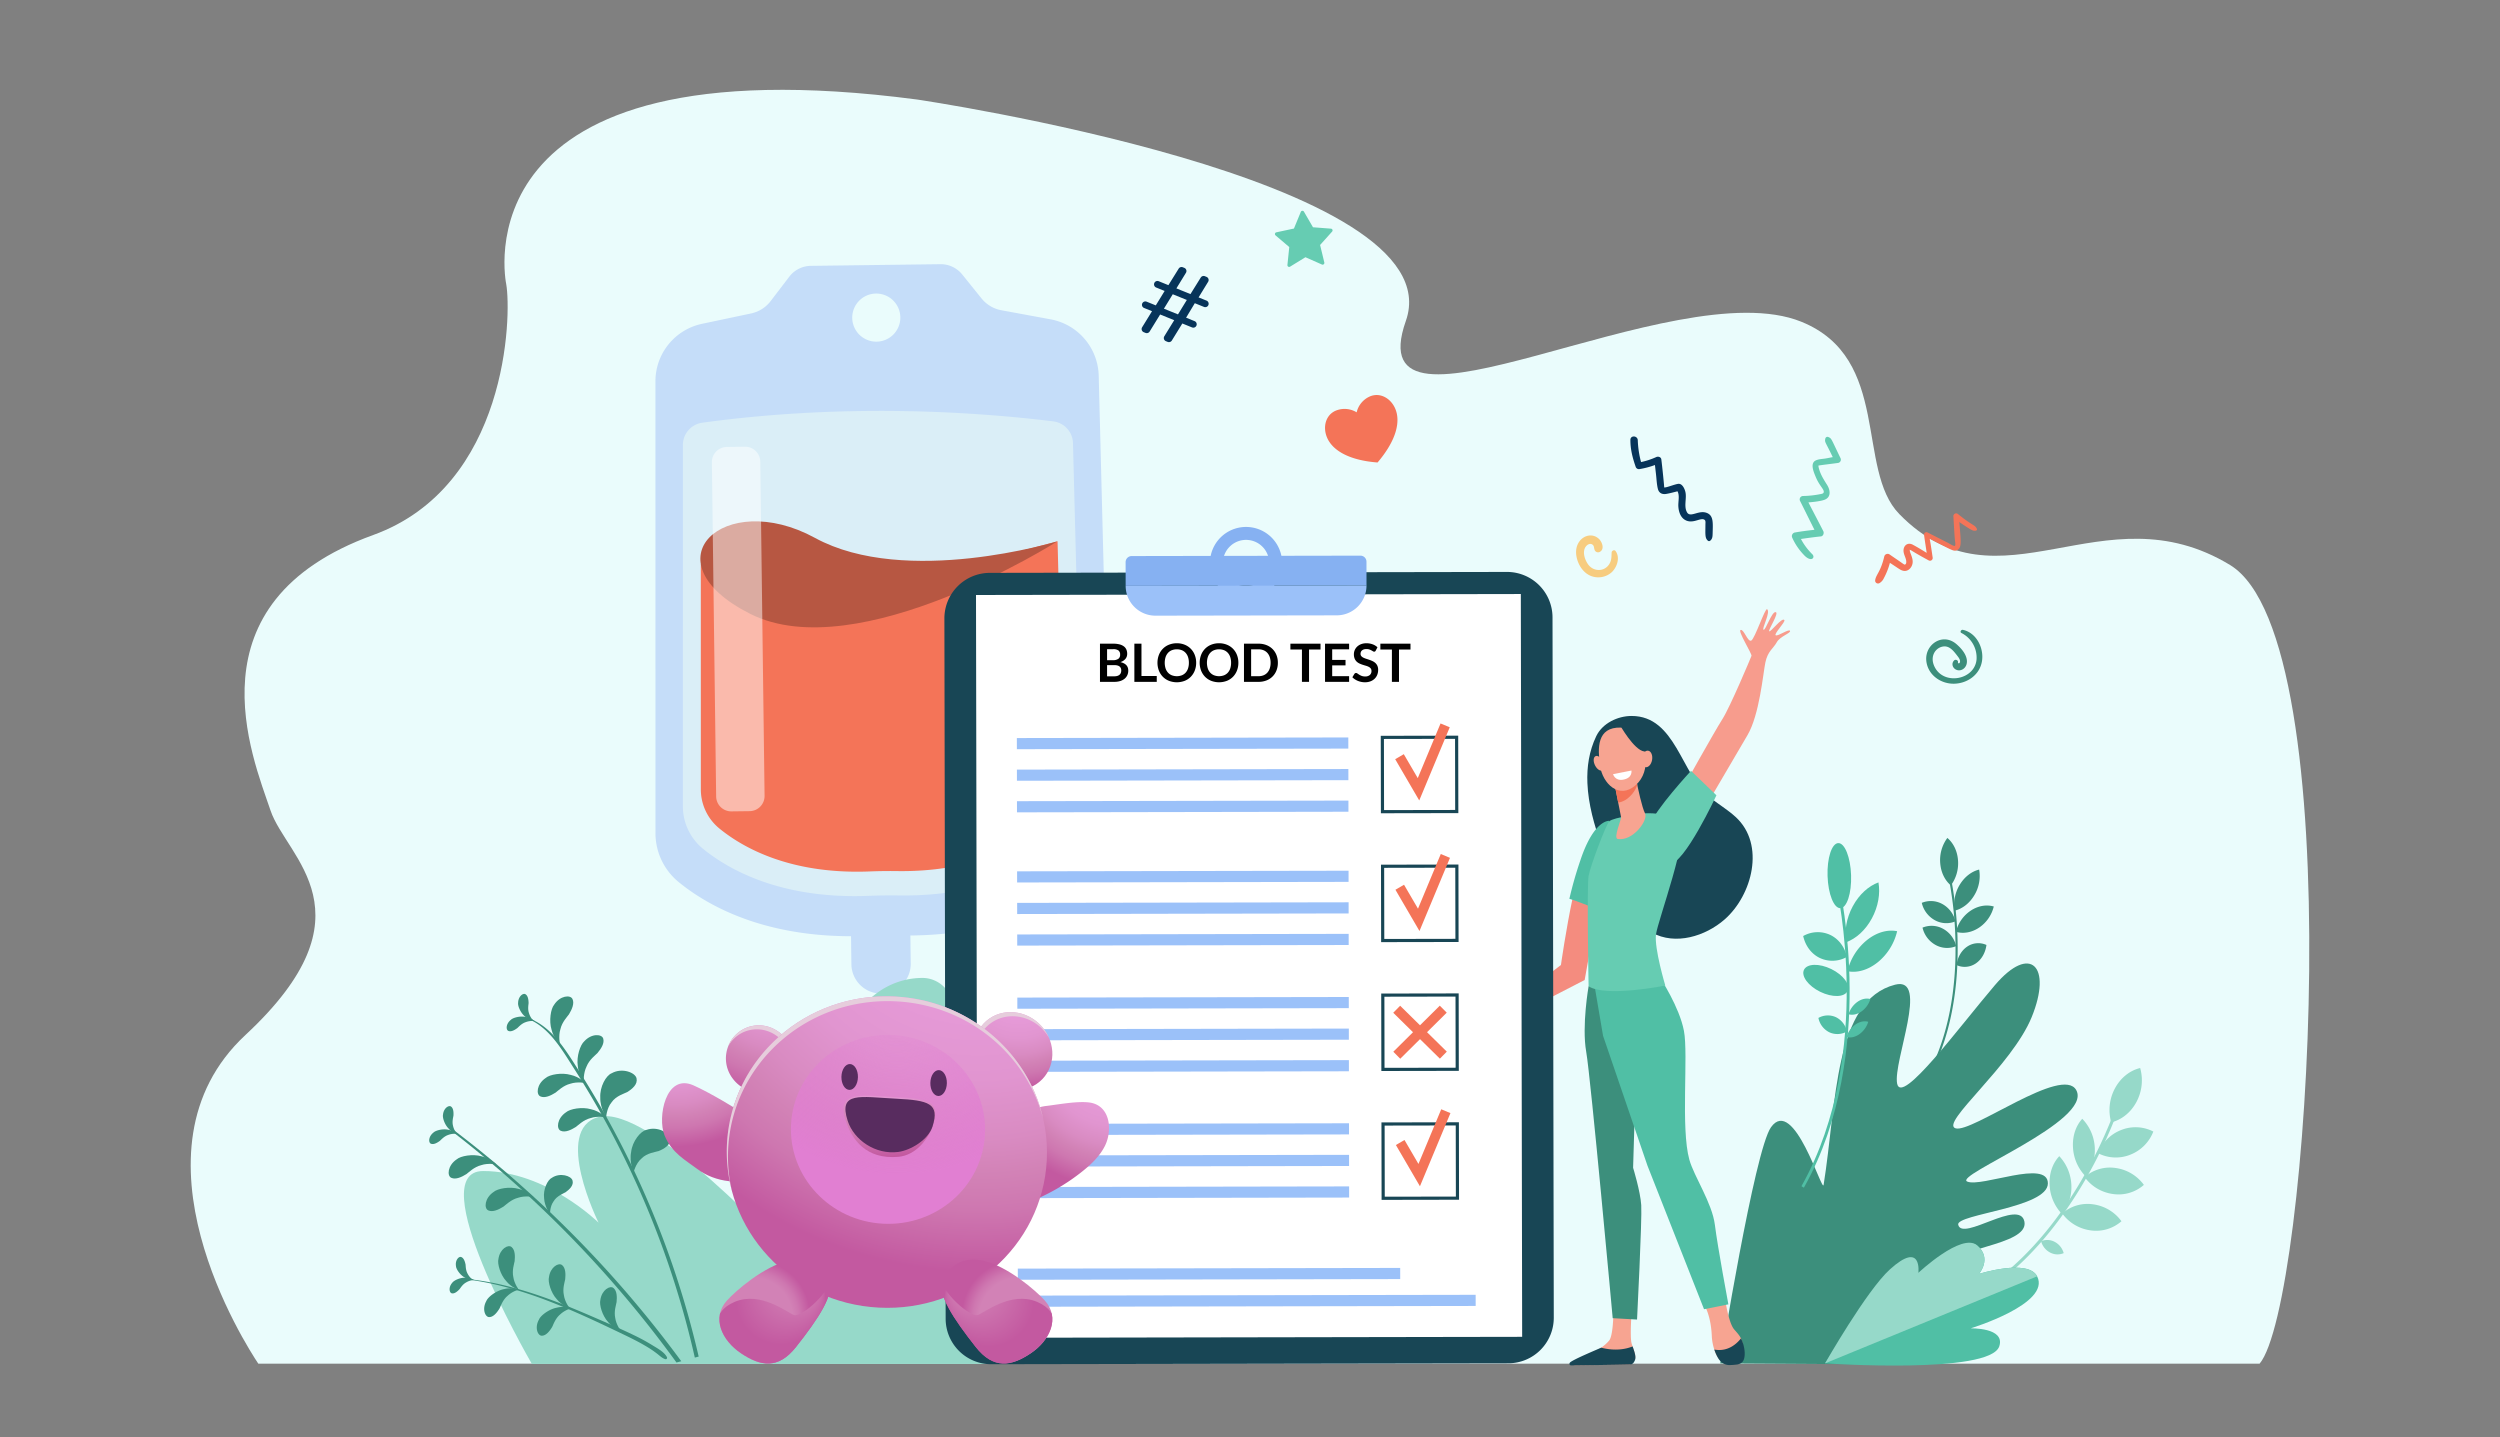 <svg xmlns="http://www.w3.org/2000/svg" xmlns:xlink="http://www.w3.org/1999/xlink" viewBox="0 0 2004 1152">
  <rect x="0" y="0" width="2004" height="1152" fill="#808080" stroke="none"/>
  <defs>
    <radialGradient id="radial-gradient" cx="4369.393" cy="1404.278" r="87.399" gradientTransform="matrix(-0.416, -0.909, -0.909, 0.416, 3950.4, 4194.436)" gradientUnits="userSpaceOnUse">
      <stop offset="0" stop-color="#e79cda"/>
      <stop offset="0.345" stop-color="#e69ad8"/>
      <stop offset="0.53" stop-color="#e195d0"/>
      <stop offset="0.677" stop-color="#d98bc2"/>
      <stop offset="0.764" stop-color="#d282b6"/>
      <stop offset="0.85" stop-color="#ce77b0"/>
      <stop offset="1" stop-color="#c359a0"/>
    </radialGradient>
    <radialGradient id="radial-gradient-2" cx="4619.972" cy="1519.737" r="105.539" gradientTransform="matrix(-0.947, -0.321, -0.321, 0.947, 5403.818, 857.525)" xlink:href="#radial-gradient"/>
    <radialGradient id="radial-gradient-3" cx="4275.429" cy="1437.425" r="105.594" gradientTransform="matrix(-0.947, -0.321, -0.321, 0.947, 5403.818, 857.525)" xlink:href="#radial-gradient"/>
    <radialGradient id="radial-gradient-4" cx="4550.115" cy="1436.272" r="124.627" gradientTransform="matrix(-0.947, -0.321, -0.321, 0.947, 5403.818, 857.525)" xlink:href="#radial-gradient"/>
    <radialGradient id="radial-gradient-5" cx="4429.922" cy="1325.591" r="329.726" gradientTransform="matrix(0.272, -0.962, -0.962, -0.272, 1018.359, 5606.789)" xlink:href="#radial-gradient"/>
    <radialGradient id="radial-gradient-6" cx="4462.204" cy="1433.966" r="159.675" gradientTransform="matrix(0.272, -0.962, -0.962, -0.272, 1001.051, 5588.623)" gradientUnits="userSpaceOnUse">
      <stop offset="0" stop-color="#e17fd2" stop-opacity="0"/>
      <stop offset="0.107" stop-color="#e17fd2" stop-opacity="0.069"/>
      <stop offset="0.314" stop-color="#e17fd2" stop-opacity="0.251"/>
      <stop offset="0.601" stop-color="#e17fd2" stop-opacity="0.546"/>
      <stop offset="0.955" stop-color="#e17fd2" stop-opacity="0.946"/>
      <stop offset="1" stop-color="#e17fd2"/>
    </radialGradient>
    <radialGradient id="radial-gradient-7" cx="4455.693" cy="1484.4" r="94.316" gradientTransform="matrix(-0.947, -0.321, -0.321, 0.947, 5403.818, 857.525)" xlink:href="#radial-gradient"/>
    <radialGradient id="radial-gradient-8" cx="814.194" cy="1053.819" fx="829.355" fy="1066.57" r="43.072" gradientUnits="userSpaceOnUse">
      <stop offset="0.764" stop-color="#d282b6"/>
      <stop offset="0.85" stop-color="#ce77b0"/>
      <stop offset="1" stop-color="#c359a0"/>
    </radialGradient>
    <clipPath id="clip-path">
      <path d="M782.179,1079.777c-17.833-22.573-31.17-42.65-26.486-53.297,3.12-7.092,12.214-20.389,32.153-15.971s42.588,24.119,49.653,31.97c12.497,13.885,4.239,31.924-11.28,42.336S796.465,1097.859,782.179,1079.777Z" style="fill: none;clip-rule: evenodd"/>
    </clipPath>
    <radialGradient id="radial-gradient-9" cx="1155.099" cy="2097.563" fx="1102.862" r="52.259" gradientTransform="translate(1412.997 -1261.328) rotate(43.564)" gradientUnits="userSpaceOnUse">
      <stop offset="0.14" stop-color="#d282b6"/>
      <stop offset="0.341" stop-color="#ce77b0"/>
      <stop offset="0.691" stop-color="#c359a0"/>
    </radialGradient>
    <radialGradient id="radial-gradient-10" cx="6664.576" cy="1053.819" fx="6679.737" fy="1066.57" r="43.072" gradientTransform="matrix(-1, 0, 0, 1, 7270.626, 0)" xlink:href="#radial-gradient-8"/>
    <clipPath id="clip-path-2">
      <path d="M638.064,1079.777c17.833-22.573,31.17-42.65,26.486-53.297-3.12-7.092-12.214-20.389-32.153-15.971s-42.588,24.119-49.653,31.97c-12.497,13.885-4.239,31.924,11.28,42.336S623.778,1097.859,638.064,1079.777Z" style="fill: none;clip-rule: evenodd"/>
    </clipPath>
    <radialGradient id="radial-gradient-11" cx="5394.325" cy="-1934.302" fx="5342.088" r="52.259" gradientTransform="matrix(-0.725, 0.689, 0.689, 0.725, 5857.629, -1261.328)" xlink:href="#radial-gradient-9"/>
  </defs>
  <title>Reblood Asset Web</title>
  <g style="isolation: isolate">
    <g id="Layer_1" data-name="Layer 1">
      <g>
        <path d="M1811.281,1093.139c39.661-46.864,74.258-580.777-23.631-640.209-102.4-62.172-184.687,41.448-265.144-40.838-35.091-35.888-6.095-124.953-78.629-154.21-101.883-41.096-357.183,113.372-316.954-.61S734.968,79.756,734.968,79.756C363.949,31.041,405.783,227.737,405.783,227.737c4.392,24.872,1.494,161.938-106.667,201.144-149.23,54.093-96.845,177.65-82.217,220.926,12.741,37.692,84.724,82.286-20.114,179.81-100.083,93.101.917,249.523,10.285,263.521Z" style="fill: #eafcfc"/>
        <path d="M792.553,1093.337c-15.75-20.42-102.116-129.82-158.431-148.051-62.161-20.123-3.575,59.802-3.575,59.802S520.276,884.508,479.809,895.378c-37.094,9.965,0,84.705,0,84.705s-41.779-41.387-92.444-41.387c-49.309,0,34.449,146.784,38.968,154.64Z" style="fill: #96d9c9"/>
        <g>
          <path d="M1540.669,869.523c23.006-36.969,27.298-81.61,26.848-112.549a296.946,296.946,0,0,0-6.576-58.987l1.664-.603a299.021,299.021,0,0,1,6.633,59.395c.459,31.244-3.882,76.344-27.172,113.771Z" style="fill: #3c8f7c"/>
          <path d="M1555.276,691.843c.565,7.601,3.837,13.975,8.547,17.888a29.867,29.867,0,0,0,5.719-20.141c-.565-7.6-3.837-13.975-8.547-17.888A29.867,29.867,0,0,0,1555.276,691.843Z" style="fill: #3c8f7c"/>
          <path d="M1570.825,709.388a29.815,29.815,0,0,0-3.862,20.566c5.976-1.466,11.761-5.766,15.663-12.344a29.816,29.816,0,0,0,3.862-20.566C1580.511,698.51,1574.727,702.81,1570.825,709.388Z" style="fill: #3c8f7c"/>
          <path d="M1579.633,730.034A28.516,28.516,0,0,0,1567.886,746.951c5.76,1.686,12.513.673,18.574-3.384a28.514,28.514,0,0,0,11.748-16.917C1592.448,724.964,1585.694,725.977,1579.633,730.034Z" style="fill: #3c8f7c"/>
          <path d="M1576.917,758.786c-4.798,3.223-7.772,8.732-8.583,14.824a15.773,15.773,0,0,0,15.423-1.3c4.798-3.223,7.772-8.732,8.583-14.824A15.773,15.773,0,0,0,1576.917,758.786Z" style="fill: #3c8f7c"/>
          <path d="M1557.091,724.72a19.067,19.067,0,0,0-16.598-.99,21.374,21.374,0,0,0,10.388,13.851,19.067,19.067,0,0,0,16.598.99A21.374,21.374,0,0,0,1557.091,724.72Z" style="fill: #3c8f7c"/>
          <path d="M1557.688,744.577a19.067,19.067,0,0,0-16.598-.99,21.374,21.374,0,0,0,10.388,13.85,19.067,19.067,0,0,0,16.598.99A21.374,21.374,0,0,0,1557.688,744.577Z" style="fill: #3c8f7c"/>
        </g>
        <g>
          <path d="M1556.148,1050.373c50.966-18.494,86.616-62.606,107.547-96.354a361.446,361.446,0,0,0,33.601-69.644l2.252.894a364,364,0,0,1-33.821,70.137c-21.132,34.085-57.152,78.645-108.75,97.369Z" style="fill: #96d9c9"/>
          <path d="M1695.305,872.504a36.602,36.602,0,0,0-2.965,27.196c8.103-1.969,15.613-7.683,20.254-16.395a36.602,36.602,0,0,0,2.965-27.196C1707.456,858.078,1699.946,863.791,1695.305,872.504Z" style="fill: #96d9c9"/>
          <path d="M1700.297,905.823a32.433,32.433,0,0,0-18.501,18.574,31.149,31.149,0,0,0,25.817,1.226,32.434,32.434,0,0,0,18.501-18.574A31.15,31.15,0,0,0,1700.297,905.823Z" style="fill: #96d9c9"/>
          <path d="M1695.71,936.233a30.762,30.762,0,0,0-24.668,7.331,33.633,33.633,0,0,0,22.821,13.577,30.762,30.762,0,0,0,24.668-7.331A33.634,33.634,0,0,0,1695.71,936.233Z" style="fill: #96d9c9"/>
          <path d="M1677.742,965.369a30.761,30.761,0,0,0-24.668,7.331,33.633,33.633,0,0,0,22.821,13.577,30.761,30.761,0,0,0,24.668-7.331A33.633,33.633,0,0,0,1677.742,965.369Z" style="fill: #96d9c9"/>
          <path d="M1679.178,919.99a35.783,35.783,0,0,0-10.03-23.171c-5.039,5.476-7.964,13.66-7.448,22.86a35.783,35.783,0,0,0,10.03,23.171C1676.769,937.375,1679.694,929.19,1679.178,919.99Z" style="fill: #96d9c9"/>
          <path d="M1660.415,950.147a35.908,35.908,0,0,0-9.691-23.347c-5.121,5.377-8.168,13.501-7.788,22.705a35.909,35.909,0,0,0,9.691,23.347C1657.749,967.475,1660.795,959.351,1660.415,950.147Z" style="fill: #96d9c9"/>
          <path d="M1647.098,995.498a12.628,12.628,0,0,0-10.957-.515,14.473,14.473,0,0,0,7.152,9.019,12.627,12.627,0,0,0,10.957.515A14.474,14.474,0,0,0,1647.098,995.498Z" style="fill: #96d9c9"/>
        </g>
        <path d="M1378.958,1092.859s27.423-170.663,40.668-189.257c18.305-25.697,41.067,53.156,42.177,46.225,10.484-65.452,8.29-148.001,57.323-160.511,27.873-7.111-1.843,61.651,1.619,79.369s49.828-45.536,78.385-79.002c28.557-33.466,46.043-15.001,29.489,25.598-16.007,39.258-73.993,85.259-61.013,89.197s85.765-50.752,96.735-30.596c13.45,24.713-98.673,68.334-87.424,73.255,11.25,4.921,64.662-18.215,64.662,1.471s-73.807,24.605-71.888,33.116c3.108,13.783,49.471-21.503,53.092-2.38,3.704,19.559-62.938,21.042-60.61,36.34,1.338,8.792,18.123-.41,21.159,11.676,6.923,27.56-98.09,66.179-98.09,66.179Z" style="fill: #3c8f7c"/>
        <g>
          <path d="M1462.97,1092.859s40.801-65.113,60.776-77.631c21.284-13.338,5.606,25.719,5.606,25.719s43.024-53.128,55.442-42.718c12.418,10.41,1.546,22.924,1.546,22.924s39.267-12.416,46.626,1.946c11.309,22.069-53.354,41.716-53.354,41.716s27.897-.802,23.037,14.325C1595.32,1101.953,1462.97,1092.859,1462.97,1092.859Z" style="fill: #50bfa5"/>
          <path d="M1632.967,1023.099c-7.359-14.362-46.626-1.946-46.626-1.946s10.872-12.514-1.546-22.924c-12.418-10.41-47.018,22.055-47.018,22.055s3.21-26.312-22.86-2.711c-18.621,16.857-51.946,75.285-51.946,75.285Z" style="fill: #96d9c9"/>
        </g>
        <g>
          <path d="M1446.002,952.022l-1.97-1.151c30.452-54.037,36.536-116.07,36.278-158.595-.28-46.148-7.882-79.927-7.959-80.263l2.281-.841c.078.338,7.735,34.342,8.023,80.765C1482.922,834.823,1476.779,897.408,1446.002,952.022Z" style="fill: #50bfa5"/>
          <ellipse cx="1474.397" cy="701.92" rx="9.434" ry="26.096" transform="translate(-21.945 48.086) rotate(-1.855)" style="fill: #50bfa5"/>
          <path d="M1485.184,726.455c-5.164,9.58-6.824,20.045-5.261,28.816,7.817-2.831,15.414-9.536,20.578-19.116s6.824-20.045,5.261-28.816C1497.945,710.17,1490.348,716.875,1485.184,726.455Z" style="fill: #50bfa5"/>
          <path d="M1496.463,753.652a45.496,45.496,0,0,0-15.516,24.872c7.501,1.534,16.328-.781,24.282-7.189a45.496,45.496,0,0,0,15.516-24.872C1513.244,744.929,1504.417,747.244,1496.463,753.652Z" style="fill: #50bfa5"/>
          <path d="M1488.983,803.049a18.979,18.979,0,0,0-7.178,9.971c3.073.904,6.811.228,10.305-2.206a18.979,18.979,0,0,0,7.178-9.971C1496.215,799.94,1492.477,800.616,1488.983,803.049Z" style="fill: #50bfa5"/>
          <path d="M1487.288,821.273a18.978,18.978,0,0,0-7.178,9.971c3.073.904,6.811.228,10.305-2.206a18.979,18.979,0,0,0,7.178-9.971C1494.52,818.163,1490.783,818.839,1487.288,821.273Z" style="fill: #50bfa5"/>
          <path d="M1467.092,749.418a23.689,23.689,0,0,0-21.656.903c1.721,7.701,6.404,14.29,13.413,17.634a23.689,23.689,0,0,0,21.656-.903C1478.785,759.351,1474.101,752.762,1467.092,749.418Z" style="fill: #50bfa5"/>
          <ellipse cx="1463.538" cy="785.918" rx="10.139" ry="19.431" transform="translate(114.279 1754.996) rotate(-63.923)" style="fill: #50bfa5"/>
          <path d="M1471.735,815.395a15.418,15.418,0,0,0-14.096.588,16.39,16.39,0,0,0,8.731,11.478,15.419,15.419,0,0,0,14.096-.588A16.389,16.389,0,0,0,1471.735,815.395Z" style="fill: #50bfa5"/>
        </g>
        <path d="M525.426,667.841a50.656,50.656,0,0,0,18.62,39.245c22.397,18.28,66.246,43.377,138.147,43.389l.289,22.5A23.784,23.784,0,0,0,706.568,796.451h0a23.784,23.784,0,0,0,23.476-24.087l-.288-22.474c75.266-.59,120.136-27.681,142.623-47.018a50.656,50.656,0,0,0,17.607-39.71l-9.261-362.057a47.114,47.114,0,0,0-38.545-45.126l-39.532-7.298a26.553,26.553,0,0,1-15.856-9.452l-15.506-19.244a22.044,22.044,0,0,0-17.448-8.211L649.947,213.107a22.044,22.044,0,0,0-17.232,8.656l-15.007,19.635a26.553,26.553,0,0,1-15.608,9.856l-39.332,8.31a47.114,47.114,0,0,0-37.375,46.1Zm196.281-413.494a19.275,19.275,0,1,1-19.521-19.026A19.275,19.275,0,0,1,721.706,254.347Z" style="fill: #c5ddf9"/>
        <path d="M844.207,337.757a18.025,18.025,0,0,1,15.894,17.375l7.376,287.151A43.956,43.956,0,0,1,852.015,676.861c-20.353,17.356-61.585,41.891-131.402,40.935q-12.235-.167-24.468.314c-69.769,2.747-111.617-20.722-132.409-37.55a43.955,43.955,0,0,1-16.345-34.17l.005-289.752a18.031,18.031,0,0,1,15.648-17.811C678.242,323.08,781.945,330.116,844.207,337.757Z" style="fill: #daeef7"/>
        <path d="M561.779,452.179l143.142,19.497,142.721-37.769.091-.143,4.996,195.306a40.425,40.425,0,0,1-14.051,31.69c-18.498,15.906-55.972,38.389-119.431,37.506q-11.121-.155-22.24.285c-63.415,2.511-101.454-19.003-120.354-34.429a40.425,40.425,0,0,1-14.859-31.319l-.016-180.625Z" style="fill: #f47458"/>
        <path d="M847.642,433.907S726.106,470.979,653.266,431.168c-72.84-39.811-135.707,18.741-51.77,60.956C687.691,535.475,847.642,433.907,847.642,433.907Z" style="fill: #b75742"/>
        <path d="M584.47,358.158H599.047A12.122,12.122,0,0,1,611.169,370.28V638.201a12.122,12.122,0,0,1-12.122,12.122H584.471a12.122,12.122,0,0,1-12.122-12.122V370.28a12.122,12.122,0,0,1,12.122-12.122Z" transform="translate(-6.423 7.637) rotate(-0.735)" style="fill: #fff;opacity: 0.5;mix-blend-mode: screen"/>
        <g>
          <path d="M1272.459,627.689c-.532-12.88,1.357-25.599,7.095-37.59,4.937-10.317,17.152-16.171,28.292-16.186,35.372-.046,39.87,46.89,62.387,64.995,6.88,5.532,14.57,10.038,21.081,16.004,24.04,22.029,13.211,62.808-8.863,82.121-15.318,13.402-39.393,21.017-58.272,10.54-9.855-5.469-17.336-14.56-22.666-24.52-7.565-14.136-12.441-30.447-17.821-45.513C1277.965,661.504,1273.166,644.809,1272.459,627.689Z" style="fill: #184655"/>
          <path d="M1348.318,633.005s25.98-46.567,32.3-56.466,22.785-49.234,23.374-50.785c.589-1.55-11.339-20.165-8.676-20.802,2.663-.637,5.608,9.814,8.449,8.566,2.84-1.249,11.138-26.41,12.757-25.161,3.029,2.335-4.472,15.608-2.858,16.444,1.615.836,6.505-14.603,9.676-14.148,3.171.454-6.03,14.151-5.143,15.36.887,1.21,10.439-11.695,12.167-8.944.939,1.494-8.782,11.265-6.915,12.18,1.867.915,10.514-5.392,11.43-3.573.916,1.819-7.997,4.309-10.662,9.213s-7.204,7.023-9.089,16.103c-1.885,9.08-4.702,41.939-14.357,58.332-9.655,16.394-30.888,52.676-30.888,52.676Z" style="fill: #f79c8d"/>
          <path d="M1210.844,804.367l40.393-30.813s4.063-28.746,9.504-54.256c6.815,1.925,12.967,7.271,19.789,9.136l-10.271,57.126-52.941,27.312L1202.365,832.09l-3.401-19.729Z" style="fill: #f48c7f"/>
          <path d="M1266.681,690.059c11.049-33.516,23.404-32.088,23.404-32.088l-9.555,70.463c-6.823-1.865-15.707-6.018-22.522-7.943A306.976,306.976,0,0,1,1266.681,690.059Z" style="fill: #50bfa5"/>
          <path d="M1383.03,1042.347s2.492,17.325,6.779,22.916c1.439,1.876,4.068,4.25,5.793,7.641,2.686,5.279,1.201,13.138-.78,17.467-1.017,2.222.071,2.215-2.244,2.931a14.215,14.215,0,0,1-17.073-8.033,40.876,40.876,0,0,1-3.349-14.763c-.732-15.73-5.613-23.728-5.613-23.728Z" style="fill: #f7a491"/>
          <path d="M1308.025,1050.271s-1.539,19.536-.29,25.885c.669,3.4,4.393,10.398,2.685,13.597-1.708,3.199-3.661,3.999-3.661,3.999l-44.275.715c-2.412.039-.818-1.516,1.127-2.95,3.183-2.346,5.752-3.896,15.919-8.826.663-.321,3.077-1.86,3.948-2.393a30.664,30.664,0,0,0,6.333-5.607c3.179-3.547,3.457-20.751,3.457-20.751Z" style="fill: #f7a491"/>
          <path d="M1273.42,790.592s-5.576,31.719-1.915,52.514,21.232,213.546,21.232,213.546l19.526,1.104s4.093-80.516,3.361-91.714-6.526-29.935-6.526-29.935l1.943-65.008-24.64-85.402Z" style="fill: #3c8f7c"/>
          <path d="M1330.807,783.921s15.375,23.194,19.035,42.389c3.661,19.195-2.687,78.186,4.355,103.34,3.812,13.617,18.26,34.644,20.456,52.24s10.813,63.686,10.813,63.686l-19.517,3.877-45.358-115.108L1285.012,830.306l-9.114-53.583Z" style="fill: #50bfa5"/>
          <path d="M1318.361,651.954s20.356-1.3,28.41,7.498c8.053,8.798-17.865,78.393-19.329,89.59s7.465,40.969,7.465,40.969-47.82,9.644-61.487.58c0,0-1.464-80.517,0-88.515,1.464-7.998,13.667-40.525,16.596-43.724C1292.944,655.153,1318.361,651.954,1318.361,651.954Z" style="fill: #66ccb2"/>
          <path d="M1311.584,624.691s.105.601.295,1.623c.908,4.905,4.403,21.178,6.764,25.651,2.853,5.406-9.769,22.648-21.917,20.544-3.616-.627,3.057-15.842,2.736-17.454-.614-3.085-1.446-7.294-2.298-11.61-.481-2.435-.967-4.903-1.424-7.223-1.299-6.593-2.359-11.986-2.359-11.986Z" style="fill: #f7a491"/>
          <path d="M1311.878,626.315c-.189-1.022-.295-1.623-.295-1.623l-18.205-.455s1.06,5.392,2.359,11.986c.455,2.307.938,4.761,1.416,7.182a17.036,17.036,0,0,0,8.692-4.368,23.02,23.02,0,0,0,6.584-9.814C1312.206,628.069,1312.019,627.075,1311.878,626.315Z" style="fill: #f47458"/>
          <path d="M1299.331,583.218s8.58-.994,13.959,5.979,11.175,28.533-2.185,40.256-26.562-1.547-28.52-15.615S1279.867,582.71,1299.331,583.218Z" style="fill: #f7a491"/>
          <path d="M1278.633,613.629c1.595,3.107,4.272,4.828,5.979,3.843s1.799-4.302.204-7.409-4.272-4.828-5.979-3.843S1277.038,610.522,1278.633,613.629Z" style="fill: #f7a491"/>
          <path d="M1298.372,580.913s11.463,20.504,19.664,21.451,9.277,11.842,9.277,11.842-2.932-25.104-11.05-29.946C1308.144,579.419,1298.372,580.913,1298.372,580.913Z" style="fill: #184655"/>
          <path d="M1374.176,1081.807c10.637,1.944,17.714-4.293,21.397-8.961,2.703,5.289,4.022,13.181,2.034,17.526-1.751,3.827-6.87,3.717-10.9,3.867-4.261.159-7.558-2.214-9.672-5.933A35.602,35.602,0,0,1,1374.176,1081.807Z" style="fill: #184655"/>
          <path d="M1283.483,1080.295c11.709,3.011,20.365.964,25.207-.993,1.249,3.547,2.904,7.997,2.026,10.563-1.075,3.142-2.605,3.852-3.957,3.888-10.696.281-39.178.664-47.333.771a1.336,1.336,0,0,1-1.035-2.195C1260.413,1089.908,1282.61,1080.83,1283.483,1080.295Z" style="fill: #184655"/>
          <path d="M1315.885,607.516c-.667,3.641.674,6.98,2.996,7.458,2.321.478,4.744-2.086,5.411-5.728s-.674-6.98-2.996-7.458S1316.552,603.875,1315.885,607.516Z" style="fill: #f7a491"/>
          <path d="M1355.509,617.913s-28.737,30.971-33.009,43.453,4.165,30.337,15.817,31.117,37.582-54.971,37.582-54.971Z" style="fill: #66ccb2"/>
        </g>
        <path d="M1087.495,330.53a18.523,18.523,0,0,1,10.742-12.806c8.111-3.381,16.736,1.572,20.273,10.055,4.093,9.818,1.317,24.612-14.254,42.955-23.99-1.85-36.452-10.291-40.545-20.109-3.536-8.483-.983-18.096,7.127-21.477A18.522,18.522,0,0,1,1087.495,330.53Z" style="fill: #f47458"/>
        <g>
          <path d="M1510.477,445.893a2.788,2.788,0,0,1,4.147-1.494c2.241,1.571,4.508,3.105,6.766,4.651,4.987,3.415,5.077,3.704,5.683,3.486,1.446-.519.966-3.22.697-4.196-.597-2.167-1.746-4.199-1.894-6.475-.289-4.44,3.266-7.445,7.403-5.234,3.787,2.024,7.487,4.281,11.155,6.553-.676-4.78-1.487-9.546-2.094-14.332a1.908,1.908,0,0,1,2.855-1.996c3.355,1.708,13.288,6.764,16.564,8.431.846.431,4.555,2.907,5.339,2.174.704-.658.006-3.952-.057-4.701-.345-4.143-.409-5.611-1.222-19.114a2.234,2.234,0,0,1,3.429-1.786c12.474,10.139,13.762,8.574,15.386,12.019a1.059,1.059,0,0,1-.962,1.523c-1.981.182-2.466.085-8.474-3.812q-2.33-1.512-4.58-3.137c1.298,16.38,2.016,20.476-1.754,22.46-2.617,1.376-3.258.597-22.033-9.021.968,4.975,1.629,9.981,2.388,15.009a2.173,2.173,0,0,1-3.255,2.276c-13.527-7.321-13.581-8.063-14.947-8.386-.038-.009-.18-.871-.144.407.061,2.171,2.948,6.329,2.218,10.433-.643,3.61-3.817,6.896-7.717,5.839-2.265-.614-3.026-1.519-10.43-6.297a56.523,56.523,0,0,1-4.905,12.414,8.777,8.777,0,0,1-3.562,3.9,2.323,2.323,0,0,1-3.375-2.132C1503.666,460.56,1507.512,458.691,1510.477,445.893Z" style="fill: #f47458"/>
          <path d="M1445.407,397.59a76.25,76.25,0,0,0,13.469-1.446c.873-.174,2.532-.303,2.93-1.287.958-2.37-3.257-4.939-6.454-12.857-1.387-3.436-4.556-10.416-.042-12.809,2.313-1.226,5.497-1.239,8.04-1.668,1.931-.326,3.847-.728,5.771-1.09-6.038-12.711-6.687-11.813-5.888-15.068a1.723,1.723,0,0,1,2.153-1.121c3.034,1.264,2.193,1.047,9.966,16.996a2.68,2.68,0,0,1-1.765,3.813c-2.613.438-14.56,1.79-15.998,2.192.117.121.106.78.135.919,1.145,5.544,3.958,9.885,6.903,14.587,2.413,3.853,3.406,9.479-1.662,11.691-2.75,1.2-8.724,1.93-13.359,2.289,3.982,7.686,8.022,15.346,11.953,23.053.769,1.508-.018,4.002-1.945,4.201-5.351.552-10.667,1.286-15.985,2.06a49.771,49.771,0,0,0,9.111,12.22c2.689,2.646-.873,7.215-7.199.078a48.149,48.149,0,0,1-8.858-13.259,2.966,2.966,0,0,1,1.95-4.213c5.239-.921,10.53-1.605,15.823-2.183-3.871-7.704-7.667-15.453-11.542-23.156A2.73,2.73,0,0,1,1445.407,397.59Z" style="fill: #66ccb2"/>
          <path d="M1314.274,376.018a2.737,2.737,0,0,1-3.163-1.99c-2.431-6.958-4.231-13.957-4.188-21.399.022-3.871,5.721-3.529,5.924.215a77.188,77.188,0,0,0,2.62,17.553,59.128,59.128,0,0,0,12.241-4.042c1.492-.687,3.755-.02,4.005,1.853.622,4.665,2.452,22.408,2.292,22.596a.905.905,0,0,1,.46-.071c1.889.009,7.887-2.499,10.753-2.875,3.216-.421,5.072,3.691,5.742,6.267,1.358,5.225-1.454,11.803,1.404,16.613,2.748,4.625,9.502-2.374,16.134.549,5.111,2.252,4.581,7.828,4.347,16.517-.057,2.132-.137,4.214-1.958,5.616a1.401,1.401,0,0,1-1.664.135c-2.711-2.106-2.161-5.33-2.153-13.233.001-1.007.302-2.76-.545-3.5-2.825-2.468-8.624,2.958-14.643.523-4.689-1.897-6.333-7.103-6.528-11.742-.153-3.635,1.17-8.398-.67-11.78-2.997.751-6.008,1.592-9.037,2.104-3.309.56-5.888-.741-6.708-4.085-.907-3.697-1.031-7.691-1.466-11.466-.293-2.541-.596-5.08-.867-7.622A66.639,66.639,0,0,1,1314.274,376.018Z" style="fill: #07345a"/>
          <path d="M1568.375,516.409c15.751,13.689,5.412,23.834-.78,20.181-2.653-1.565-3.438-5.026-1.115-7.238,1.064-1.013,3.252-.167,3.04,1.413-.176,1.309,1.281,1.359,1.6-.053.43-1.901-1.238-3.836-2.306-5.227-2.494-3.245-5.685-7.489-10.251-7.325-6.814.244-12.7,8.254-7.098,17.651,8.08,13.553,31.644,8.774,32.948-7.304a22.119,22.119,0,0,0-12.123-21.093c-1.515-.773-.248-2.839,1.19-2.529,10.9,2.347,17.018,14.737,15.252,25.238-1.811,10.771-11.622,17.674-22.199,17.938-11.092.277-21.678-7.45-22.456-18.974C1543.223,516.449,1557.363,506.837,1568.375,516.409Z" style="fill: #3c8f7c"/>
          <path d="M1281.916,432.204c2.256,2.288,4.286,7.459,1.055,9.816a2.971,2.971,0,0,1-4.555-.816c-.931-1.767-.227-3.684-2.2-4.831-1.692-.984-3.689.129-4.822,1.489-3.457,4.147-.961,11.283,1.987,15.015,4.683,5.927,14.21,5.457,17.473-2.372,1.02-2.449.887-5.067,1.041-7.661.085-1.434,2.148-2.473,3.13-1.143,3.778,5.117,1.337,12.654-2.846,16.794a16.132,16.132,0,0,1-17.149,3.079c-6.292-2.629-10.36-9.42-11.406-15.983C1261.451,431.955,1274.608,424.793,1281.916,432.204Z" style="fill: #f7cc7f"/>
        </g>
        <path d="M764.511,831.071l.387-20.128c0-14.928-11.392-27.029-25.445-27.029h0c-35.413 0-64.12,30.496-64.12,68.114V879.53a31.646,31.646,0,0,1-15.782,27.76c-8.522,4.767-13.734,14.295-13.734,24.527V946.317a52.842,52.842,0,0,0,18.461,40.177,32.055,32.055,0,0,1,11.055,24.466v20.53c0,22.697,17.321,41.097,38.687,41.097h12.19c21.366,0,38.687-18.4,38.687-41.097h0c-3.507-28.669,4.993-45.215,14.799-54.672a75.318,75.318,0,0,0,22.859-54.152v-2.901a74.79,74.79,0,0,0-25.334-56.178C770.224,857.448,764.511,847.429,764.511,831.071Z" style="fill: #96d9c9"/>
        <g>
          <path d="M460.229,856.677A726.654,726.654,0,0,1,556.967,1088.252l3.088-.828a731.284,731.284,0,0,0-96.363-229.622c-10.454-16.336-21.742-35.715-41.315-42.088-.377-.123-.521.451-.161.587C440.094,823.037,450.449,841.402,460.229,856.677Z" style="fill: #3c8f7c"/>
          <path d="M546.105,1091.164A908.035,908.035,0,0,0,361.769,904.39c-.727-.549-1.707.717-.976,1.279a907.082,907.082,0,0,1,181.484,186.521Z" style="fill: #3c8f7c"/>
          <path d="M456.112,813.039c-1.16,1.705-5.6,6.154-6.904,11.999-1.752,5.545-.369,12.485-.22,12.242.335.138-5.137-4.488-6.847-11.847-2.213-7.058-.664-16.847,2.089-20.091,4.754-7.332,13.06-8.075,14.674-4.52C460.616,804.354,458.444,809.159,456.112,813.039Z" style="fill: #3c8f7c"/>
          <path d="M445.333,875.848c1.682-1.193,6.043-5.72,11.861-7.139,5.509-1.861,12.476-.615,12.235-.461.145.332-4.589-5.048-11.979-6.612-7.1-2.073-16.857-.332-20.046,2.484-7.237,4.898-7.816,13.217-4.229,14.76C436.739,880.522,441.5,878.256,445.333,875.848Z" style="fill: #3c8f7c"/>
          <path d="M461.599,903.376c1.682-1.193,6.043-5.72,11.86-7.139,5.509-1.861,12.476-.615,12.235-.461.145.332-4.589-5.048-11.979-6.612-7.1-2.073-16.857-.332-20.046,2.485-7.237,4.898-7.816,13.217-4.229,14.76C453.005,908.05,457.766,905.784,461.599,903.376Z" style="fill: #3c8f7c"/>
          <path d="M403.58,967.227c1.682-1.193,6.043-5.72,11.861-7.139,5.509-1.861,12.476-.615,12.235-.461.145.332-4.589-5.048-11.98-6.612-7.1-2.073-16.857-.332-20.046,2.484-7.237,4.898-7.816,13.217-4.229,14.76C394.985,971.901,399.746,969.635,403.58,967.227Z" style="fill: #3c8f7c"/>
          <path d="M373.937,941.113c1.682-1.193,6.043-5.72,11.86-7.139,5.509-1.861,12.476-.615,12.235-.461.145.332-4.589-5.048-11.979-6.612-7.1-2.073-16.857-.332-20.046,2.484-7.237,4.898-7.816,13.217-4.229,14.76C365.343,945.787,370.104,943.521,373.937,941.113Z" style="fill: #3c8f7c"/>
          <path d="M478.871,844.188c-1.414,1.501-6.5,5.194-8.709,10.76-2.604,5.199-2.332,12.271-2.147,12.054.309.189-4.365-5.242-4.893-12.778-1.073-7.318,2.001-16.741,5.23-19.51,5.851-6.491,14.17-5.915,15.203-2.15C484.688,836.322,481.786,840.724,478.871,844.188Z" style="fill: #3c8f7c"/>
          <path d="M502.79,875.407c-2.013,1.068-9.045,3.004-12.582,8.266-4.003,4.683-4.512,12.693-4.246,12.531.377.344-5.013-7.727-4.78-16.364-.498-8.629,4.626-17.825,9.143-19.527,8.363-4.729,19.062-.511,19.94,4.135C511.276,869.127,506.985,872.794,502.79,875.407Z" style="fill: #3c8f7c"/>
          <path d="M527.965,922.69c-2.164.714-9.422,1.44-13.793,6.032-4.734,3.943-6.582,11.753-6.293,11.638.313.402-3.642-8.46-1.96-16.935.96-8.59,7.558-16.793,12.297-17.711,9.039-3.256,18.876,2.702,18.961,7.429C537.386,917.928,532.539,920.82,527.965,922.69Z" style="fill: #3c8f7c"/>
          <path d="M453.471,955.628c-1.577.983-7.187,2.958-9.764,7.44-2.99,4.037-2.947,10.582-2.74,10.435.326.258-4.518-6-4.82-13.039-.897-6.99,2.748-14.762,6.326-16.404,6.533-4.323,15.476-1.501,16.455,2.228C460.016,950.037,456.734,953.263,453.471,955.628Z" style="fill: #3c8f7c"/>
          <path d="M414.688,824.11c.943-.78,3.324-3.648,6.704-4.742a14.662,14.662,0,0,1,7.218-.808,15.825,15.825,0,0,0-7.376-3.387c-4.291-.916-9.986.541-11.75,2.347-4.067,3.214-4.045,8.161-1.856,8.916C409.808,827.251,412.526,825.702,414.688,824.11Z" style="fill: #3c8f7c"/>
          <path d="M423.721,804.016c-.042,1.223-.86,4.86.337,8.205a14.658,14.658,0,0,0,3.766,6.21,15.824,15.824,0,0,1-7.186-3.774c-3.345-2.839-5.668-8.24-5.314-10.739.063-5.183,3.994-8.186,5.929-6.914C423.229,798.234,423.662,801.332,423.721,804.016Z" style="fill: #3c8f7c"/>
          <path d="M352.591,914.512c.943-.779,3.324-3.648,6.704-4.742a14.661,14.661,0,0,1,7.218-.808,15.827,15.827,0,0,0-7.376-3.387c-4.291-.916-9.986.541-11.75,2.347-4.067,3.214-4.045,8.161-1.856,8.916C347.711,917.653,350.428,916.105,352.591,914.512Z" style="fill: #3c8f7c"/>
          <path d="M363.487,894.246c-.142,1.215-1.255,4.773-.336,8.205a14.66,14.66,0,0,0,3.245,6.498,15.826,15.826,0,0,1-6.852-4.35c-3.101-3.104-4.974-8.677-4.417-11.138.487-5.16,4.651-7.831,6.475-6.405C363.471,888.443,363.648,891.566,363.487,894.246Z" style="fill: #3c8f7c"/>
        </g>
        <g>
          <path d="M371.071,1025.208c46.006,5.043,88.853,25.351,130.1,45.154,27.815,13.354,26.412,17.158,32.078,19.147a1.14,1.14,0,0,0,1.389-1.559c-2.18-4.317-7.894-7.238-11.87-9.72a154.215,154.215,0,0,0-14.37-7.827c-10.499-5.097-21.271-9.684-31.973-14.334-21.771-9.459-43.896-18.357-66.897-24.38a235.053,235.053,0,0,0-38.426-6.854.188.188,0,0,0-.03.375Z" style="fill: #3c8f7c"/>
          <path d="M412.535,1010.945c-.299,1.887-2.265,7.367-1.053,12.781.719,5.339,4.617,10.61,4.645,10.348.335-.016-6.076-1.735-10.412-7.228-4.639-5.042-7.203-13.859-6.176-17.663,1.092-8.021,7.761-11.921,10.516-9.577C412.883,1001.889,412.959,1006.773,412.535,1010.945Z" style="fill: #3c8f7c"/>
          <path d="M453.064,1025.457c-.299,1.887-2.265,7.367-1.053,12.781.719,5.339,4.617,10.61,4.645,10.348.335-.016-6.076-1.735-10.413-7.228-4.639-5.042-7.203-13.859-6.176-17.664,1.092-8.021,7.761-11.921,10.516-9.577C453.412,1016.401,453.488,1021.285,453.064,1025.457Z" style="fill: #3c8f7c"/>
          <path d="M494.246,1043.813c-.299,1.887-2.265,7.367-1.053,12.781.719,5.339,4.617,10.61,4.646,10.348.335-.016-6.077-1.735-10.413-7.228-4.639-5.042-7.203-13.859-6.176-17.664,1.092-8.021,7.761-11.921,10.516-9.577C494.594,1034.757,494.67,1039.641,494.246,1043.813Z" style="fill: #3c8f7c"/>
          <path d="M400.436,1048.812c.833-1.558,2.442-6.693,6.357-10.006a21.165,21.165,0,0,1,9.198-5.033c.238.199-5.446-2.113-11.707-.485-6.233,1.127-13.043,6.193-14.409,9.57-3.672,6.52-.934,13.116,2.404,12.927C395.638,1055.68,398.419,1052.124,400.436,1048.812Z" style="fill: #3c8f7c"/>
          <path d="M442.593,1063.734c.833-1.558,2.442-6.693,6.357-10.006a21.164,21.164,0,0,1,9.198-5.033c.238.199-5.446-2.113-11.707-.485-6.233,1.127-13.043,6.193-14.409,9.57-3.672,6.52-.934,13.116,2.404,12.927C437.795,1070.602,440.577,1067.045,442.593,1063.734Z" style="fill: #3c8f7c"/>
          <path d="M368.33,1033.452c.729-.868,2.418-3.88,5.314-5.443a13.581,13.581,0,0,1,6.441-1.945,14.66,14.66,0,0,0-7.287-1.851c-4.063-.116-9.008,2.166-10.312,4.106-3.167,3.609-2.319,8.113-.198,8.435C364.409,1037.131,366.626,1035.265,368.33,1033.452Z" style="fill: #3c8f7c"/>
          <path d="M373.195,1013.632c.167,1.121.03,4.572,1.681,7.419a13.581,13.581,0,0,0,4.471,5.027,14.66,14.66,0,0,1-7.179-2.235c-3.523-2.027-6.544-6.558-6.64-8.894-.811-4.733,2.268-8.127,4.244-7.292C371.779,1008.446,372.691,1011.196,373.195,1013.632Z" style="fill: #3c8f7c"/>
        </g>
        <path d="M1067.831,185.629l-9.642,10.752,3.391,14.039a1.408,1.408,0,0,1-1.938,1.618l-13.206-5.848-12.304,7.563a1.408,1.408,0,0,1-2.137-1.343l1.481-14.366-10.995-9.364a1.408,1.408,0,0,1,.617-2.448l14.121-3.031,5.508-13.351a1.408,1.408,0,0,1,2.519-.169l7.246,12.493,14.399,1.113A1.408,1.408,0,0,1,1067.831,185.629Z" style="fill: #66ccb2"/>
        <path d="M915.53,262.334l7.932-12.883-6.369-2.583a2.723,2.723,0,0,1-1.5-3.547h0A2.723,2.723,0,0,1,919.139,241.821l7.345,2.979,7.091-11.569-6.803-2.759a2.723,2.723,0,0,1-1.5-3.547h0a2.724,2.724,0,0,1,3.547-1.5l7.779,3.155,8.235-13.249a2.723,2.723,0,0,1,3.336-1.086l1.188.482a2.723,2.723,0,0,1,1.299,3.947l-7.659,12.501,11.279,4.574,8.235-13.249a2.724,2.724,0,0,1,3.336-1.086l1.296.526a2.723,2.723,0,0,1,1.299,3.947l-7.659,12.501,6.369,2.583a2.723,2.723,0,0,1,1.5,3.547h0a2.723,2.723,0,0,1-3.547,1.5l-7.346-2.979-6.983,11.613,6.803,2.759a2.723,2.723,0,0,1,1.5,3.547h0a2.723,2.723,0,0,1-3.547,1.5L947.755,259.303l-8.412,13.663a2.723,2.723,0,0,1-3.342,1.096l-1.389-.563A2.723,2.723,0,0,1,933.316,269.547l7.932-12.883-11.279-4.574-8.412,13.663a2.723,2.723,0,0,1-3.342,1.096l-1.389-.563A2.723,2.723,0,0,1,915.53,262.334Zm28.741-10.322,7.091-11.569-11.279-4.574-7.091,11.569Z" style="fill: #07345a"/>
        <g>
          <path d="M796.243,867.728a3.616,3.616,0,0,0-4.786.789,13.281,13.281,0,0,0-2.386,3.996c-1.004,3.176-.177,7.864,1.253,8.82s5.349-8.716,6.589-11.412A1.609,1.609,0,0,0,796.243,867.728Z" style="fill: #f48c7f"/>
          <g>
            <path d="M794.02,458.831h414.496a36.49,36.49,0,0,1,36.49,36.49v561.378a36.49,36.49,0,0,1-36.49,36.49H794.02a36.49,36.49,0,0,1-36.49-36.49V495.321a36.49,36.49,0,0,1,36.49-36.49Z" transform="translate(-1.396 1.805) rotate(-0.103)" style="fill: #184655"/>
            <rect x="782.901" y="476.53" width="436.729" height="595.457" transform="translate(-1.393 1.805) rotate(-0.103)" style="fill: #fff"/>
            <path d="M1095.362,450.25a4.849,4.849,0,0,0-4.858-4.841l-183.373.33a4.849,4.849,0,0,0-4.841,4.858l.034,19.059,193.072-.348Z" style="fill: #86b1f2"/>
            <path d="M998.775,422.401a28.92,28.92,0,1,0,28.972,28.868A28.92,28.92,0,0,0,998.775,422.401Zm.086,47.467a18.547,18.547,0,1,1,18.513-18.58A18.547,18.547,0,0,1,998.861,469.868Z" style="fill: #86b1f2"/>
            <g>
              <path d="M1092.392,445.787a4.851,4.851,0,0,1,2.97,4.463l.034,19.059-193.072.348a23.908,23.908,0,0,0,23.951,23.865l145.255-.262a23.909,23.909,0,0,0,23.865-23.952l-.034-19.059A4.851,4.851,0,0,0,1092.392,445.787Z" style="fill: #9bc1f9"/>
              <path d="M907.13,445.739h0a4.845,4.845,0,0,0-4.017,2.145A4.845,4.845,0,0,1,907.13,445.739Z" style="fill: #9bc1f9"/>
              <path d="M902.505,449.155a4.819,4.819,0,0,1,.366-.87A4.819,4.819,0,0,0,902.505,449.155Z" style="fill: #9bc1f9"/>
            </g>
            <path d="M1169.012,651.795l-62.083.112-.112-62.083,62.083-.112Zm-59.55-2.43,57.008-.103-.103-57.008-57.009.103Z" style="fill: #184655"/>
            <path d="M1169.198,755.098l-62.083.112-.112-62.083,62.083-.112Zm-59.551-2.43,57.009-.103-.103-57.008-57.008.103Z" style="fill: #184655"/>
            <path d="M1169.384,858.4l-62.083.112-.112-62.083,62.083-.112Zm-59.55-2.43,57.009-.103-.103-57.008-57.008.103Z" style="fill: #184655"/>
            <path d="M1169.57,961.703l-62.083.112-.112-62.083,62.083-.112Zm-59.55-2.43,57.008-.103-.103-57.008-57.009.103Z" style="fill: #184655"/>
            <rect x="815.119" y="591.379" width="265.7" height="8.936" transform="translate(-1.072 1.708) rotate(-0.103)" style="fill: #9bc1f9"/>
            <rect x="815.164" y="616.684" width="265.7" height="8.936" transform="translate(-1.117 1.709) rotate(-0.103)" style="fill: #9bc1f9"/>
            <rect x="815.21" y="641.989" width="265.7" height="8.936" transform="translate(-1.163 1.709) rotate(-0.103)" style="fill: #9bc1f9"/>
            <rect x="815.311" y="698.21" width="265.7" height="8.936" transform="translate(-1.264 1.709) rotate(-0.103)" style="fill: #9bc1f9"/>
            <rect x="815.357" y="723.515" width="265.7" height="8.936" transform="translate(-1.31 1.709) rotate(-0.103)" style="fill: #9bc1f9"/>
            <rect x="815.402" y="748.82" width="265.7" height="8.936" transform="translate(-1.355 1.709) rotate(-0.103)" style="fill: #9bc1f9"/>
            <rect x="815.493" y="799.43" width="265.7" height="8.936" transform="translate(-1.446 1.709) rotate(-0.103)" style="fill: #9bc1f9"/>
            <rect x="815.539" y="824.735" width="265.7" height="8.936" transform="translate(-1.492 1.71) rotate(-0.103)" style="fill: #9bc1f9"/>
            <rect x="815.585" y="850.04" width="265.7" height="8.936" transform="translate(-1.538 1.71) rotate(-0.103)" style="fill: #9bc1f9"/>
            <rect x="815.676" y="900.65" width="265.7" height="8.936" transform="translate(-1.629 1.71) rotate(-0.103)" style="fill: #9bc1f9"/>
            <rect x="815.721" y="925.955" width="265.7" height="8.936" transform="translate(-1.674 1.71) rotate(-0.103)" style="fill: #9bc1f9"/>
            <rect x="815.767" y="951.26" width="265.7" height="8.936" transform="translate(-1.72 1.71) rotate(-0.103)" style="fill: #9bc1f9"/>
            <rect x="815.885" y="1016.646" width="306.525" height="8.936" transform="translate(-1.838 1.747) rotate(-0.103)" style="fill: #9bc1f9"/>
            <rect x="815.924" y="1038.244" width="366.973" height="8.936" transform="translate(-1.876 1.802) rotate(-0.103)" style="fill: #9bc1f9"/>
            <polygon points="1137.664 641.647 1118.384 608.569 1125.282 604.548 1136.474 623.748 1154.743 579.921 1162.113 582.993 1137.664 641.647" style="fill: #f47458"/>
            <polygon points="1137.852 746.303 1118.572 713.225 1125.471 709.204 1136.662 728.404 1154.931 684.576 1162.302 687.649 1137.852 746.303" style="fill: #f47458"/>
            <polygon points="1138.221 950.918 1118.941 917.84 1125.84 913.819 1137.031 933.019 1155.3 889.191 1162.67 892.264 1138.221 950.918" style="fill: #f47458"/>
            <polygon points="1159.7 811.754 1154.141 806.143 1138.277 821.864 1122.356 806.201 1116.817 811.831 1132.666 827.425 1116.873 843.075 1122.433 848.686 1138.297 832.965 1154.217 848.629 1159.756 842.998 1143.907 827.404 1159.7 811.754" style="fill: #f47458"/>
            <g>
              <path d="M881.738,546.571V515.973h10.559a20.008,20.008,0,0,1,5.131.571,9.787,9.787,0,0,1,3.491,1.629,6.318,6.318,0,0,1,2,2.561,8.622,8.622,0,0,1,.635,3.386,6.671,6.671,0,0,1-.317,2.063,5.967,5.967,0,0,1-.984,1.841,7.369,7.369,0,0,1-1.693,1.555,10.218,10.218,0,0,1-2.444,1.185q6.305,1.418,6.306,6.813a8.684,8.684,0,0,1-.741,3.597,7.934,7.934,0,0,1-2.158,2.846,10.304,10.304,0,0,1-3.491,1.873,15.25,15.25,0,0,1-4.74.677Zm5.692-17.351H891.98a7.622,7.622,0,0,0,4.401-1.058,3.828,3.828,0,0,0,1.502-3.365,3.989,3.989,0,0,0-1.354-3.407,7.085,7.085,0,0,0-4.232-1.016h-4.867Zm0,3.936V542.127H893.207a7.986,7.986,0,0,0,2.656-.381,4.614,4.614,0,0,0,1.714-1.016,3.717,3.717,0,0,0,.931-1.481,5.588,5.588,0,0,0,.286-1.799,4.786,4.786,0,0,0-.317-1.788,3.361,3.361,0,0,0-.995-1.354,4.659,4.659,0,0,0-1.735-.857,9.59,9.59,0,0,0-2.56-.296Z"/>
              <path d="M915.001,541.873h12.252v4.698H909.31V515.973h5.692Z"/>
              <path d="M958.846,531.272a16.963,16.963,0,0,1-1.122,6.232,14.755,14.755,0,0,1-3.153,4.962,14.272,14.272,0,0,1-4.888,3.269,17.66,17.66,0,0,1-12.665,0,14.362,14.362,0,0,1-4.909-3.269,14.676,14.676,0,0,1-3.164-4.962,17.88,17.88,0,0,1,0-12.463,14.683,14.683,0,0,1,3.164-4.962,14.362,14.362,0,0,1,4.909-3.269,16.572,16.572,0,0,1,6.337-1.174,16.362,16.362,0,0,1,6.327,1.185,14.483,14.483,0,0,1,4.888,3.269,14.643,14.643,0,0,1,3.153,4.952A16.962,16.962,0,0,1,958.846,531.272Zm-5.84,0a14.248,14.248,0,0,0-.666-4.518,9.555,9.555,0,0,0-1.915-3.396,8.249,8.249,0,0,0-3.036-2.137,11.368,11.368,0,0,0-8.073,0,8.32,8.32,0,0,0-3.058,2.137,9.593,9.593,0,0,0-1.936,3.396,15.406,15.406,0,0,0,0,9.035,9.476,9.476,0,0,0,1.936,3.386,8.371,8.371,0,0,0,3.058,2.126,11.368,11.368,0,0,0,8.073,0,8.298,8.298,0,0,0,3.036-2.126,9.439,9.439,0,0,0,1.915-3.386A14.245,14.245,0,0,0,953.005,531.272Z"/>
              <path d="M992.681,531.272a16.963,16.963,0,0,1-1.122,6.232,14.755,14.755,0,0,1-3.153,4.962,14.272,14.272,0,0,1-4.888,3.269,17.66,17.66,0,0,1-12.665,0,14.362,14.362,0,0,1-4.909-3.269,14.676,14.676,0,0,1-3.164-4.962,17.88,17.88,0,0,1,0-12.463,14.683,14.683,0,0,1,3.164-4.962,14.362,14.362,0,0,1,4.909-3.269,16.572,16.572,0,0,1,6.337-1.174,16.362,16.362,0,0,1,6.327,1.185,14.483,14.483,0,0,1,4.888,3.269,14.643,14.643,0,0,1,3.153,4.952A16.962,16.962,0,0,1,992.681,531.272Zm-5.84,0a14.248,14.248,0,0,0-.666-4.518,9.555,9.555,0,0,0-1.915-3.396,8.249,8.249,0,0,0-3.036-2.137,11.368,11.368,0,0,0-8.073,0,8.32,8.32,0,0,0-3.058,2.137,9.593,9.593,0,0,0-1.936,3.396,15.406,15.406,0,0,0,0,9.035,9.476,9.476,0,0,0,1.936,3.386,8.371,8.371,0,0,0,3.058,2.126,11.368,11.368,0,0,0,8.073,0,8.298,8.298,0,0,0,3.036-2.126,9.439,9.439,0,0,0,1.915-3.386A14.245,14.245,0,0,0,986.84,531.272Z"/>
              <path d="M1024.336,531.272a16.536,16.536,0,0,1-1.121,6.179,13.869,13.869,0,0,1-8.041,7.999,17.169,17.169,0,0,1-6.327,1.122H997.167V515.973h11.68a17.041,17.041,0,0,1,6.327,1.132,14.32,14.32,0,0,1,4.889,3.153,14.097,14.097,0,0,1,3.152,4.835A16.54,16.54,0,0,1,1024.336,531.272Zm-5.818,0a14.021,14.021,0,0,0-.678-4.518,9.575,9.575,0,0,0-1.925-3.386,8.314,8.314,0,0,0-3.037-2.126,10.452,10.452,0,0,0-4.031-.741h-5.946v21.541h5.946a10.443,10.443,0,0,0,4.031-.741,8.302,8.302,0,0,0,3.037-2.126,9.566,9.566,0,0,0,1.925-3.386A14.019,14.019,0,0,0,1018.518,531.272Z"/>
              <path d="M1058.53,515.973v4.676h-9.204V546.571h-5.692V520.649h-9.247v-4.676Z"/>
              <path d="M1081.446,515.973v4.528h-13.563v8.485h10.686v4.38h-10.686v8.655h13.563v4.549h-19.298V515.973Z"/>
              <path d="M1102.775,521.539a1.574,1.574,0,0,1-.539.656,1.359,1.359,0,0,1-.73.19,1.85,1.85,0,0,1-.952-.328q-.529-.327-1.248-.73a10.25,10.25,0,0,0-1.683-.73,7.08,7.08,0,0,0-2.274-.328,6.692,6.692,0,0,0-2.063.286,4.366,4.366,0,0,0-1.48.794,3.166,3.166,0,0,0-.899,1.216,3.984,3.984,0,0,0-.297,1.556,2.703,2.703,0,0,0,.604,1.798,5.038,5.038,0,0,0,1.598,1.228,14.825,14.825,0,0,0,2.264.91q1.27.402,2.593.857a25.191,25.191,0,0,1,2.592,1.058,8.968,8.968,0,0,1,2.264,1.523,6.895,6.895,0,0,1,1.598,2.253,7.824,7.824,0,0,1,.604,3.238,10.545,10.545,0,0,1-.709,3.883,8.966,8.966,0,0,1-2.073,3.153,9.776,9.776,0,0,1-3.333,2.116,12.277,12.277,0,0,1-4.507.772,14.528,14.528,0,0,1-2.878-.286,15.175,15.175,0,0,1-2.72-.814,14.171,14.171,0,0,1-2.433-1.27,11.987,11.987,0,0,1-2.021-1.65l1.65-2.73a2.102,2.102,0,0,1,.562-.497,1.369,1.369,0,0,1,.729-.201,2.021,2.021,0,0,1,1.143.434q.614.434,1.449.962a11.106,11.106,0,0,0,1.969.963,7.597,7.597,0,0,0,2.719.434,5.58,5.58,0,0,0,3.767-1.153,4.142,4.142,0,0,0,1.333-3.312,3.074,3.074,0,0,0-.604-1.968,4.862,4.862,0,0,0-1.598-1.28,11.94,11.94,0,0,0-2.264-.878q-1.27-.36-2.582-.783a22.326,22.326,0,0,1-2.581-1.016,8.345,8.345,0,0,1-2.264-1.545,7.003,7.003,0,0,1-1.598-2.38,9.068,9.068,0,0,1-.604-3.523,8.427,8.427,0,0,1,2.613-6.073,9.607,9.607,0,0,1,3.143-1.968,11.436,11.436,0,0,1,4.253-.741,14.281,14.281,0,0,1,4.994.846,11.28,11.28,0,0,1,3.894,2.37Z"/>
              <path d="M1130.643,515.973v4.676h-9.204V546.571h-5.691V520.649H1106.5v-4.676Z"/>
            </g>
          </g>
        </g>
        <path d="M1307.762,617.658l-14.735,2.909s1.444,5.53,7.961,4.438C1308.934,623.673,1307.762,617.658,1307.762,617.658Z" style="fill: #fff"/>
        <g id="_Group_" data-name="&lt;Group&gt;">
          <ellipse id="_Path_" data-name="&lt;Path&gt;" cx="812.194" cy="842.587" rx="30.215" ry="32.388" transform="translate(-358.036 855.798) rotate(-46.699)" style="fill: url(#radial-gradient)"/>
          <path id="_Path_2" data-name="&lt;Path&gt;" d="M793.303,816.385c13.842-9.411,33.52-5.309,43.953,9.162a34.025,34.025,0,0,1,3.636,6.457,34.477,34.477,0,0,0-2.011-3.167c-10.433-14.471-30.111-18.573-43.953-9.162-11.867,8.068-15.56,23.442-9.808,36.786C777.167,842.443,780.448,825.125,793.303,816.385Z" style="fill: #e6cddc;fill-rule: evenodd"/>
          <path id="_Path_3" data-name="&lt;Path&gt;" d="M532.687,910.098c5.728,14.14,16.986,19.968,26.673,27.26,13.263,9.982,36.147,14.01,52.184,3.858,8.545-5.41,12.177-12.725,7.437-21.98-5.135-10.029-9.306-16.985-18.208-23.256-11.407-8.036-32.168-20.286-44.861-25.948C533.531,860.048,526.849,895.689,532.687,910.098Z" style="fill: url(#radial-gradient-2)"/>
          <path id="_Path_4" data-name="&lt;Path&gt;" d="M885.848,918.246c-4.021,8.273-10.862,14.825-18.041,20.576a164.448,164.448,0,0,1-45.768,25.874c-7.057,2.605-15.251,4.643-21.824.983-7.348-4.091-9.6-13.661-9.343-22.068.78-25.531,21.6-53.926,48.067-57.113,9.764-1.176,24.622-4.01,34.326-2.73C889.902,885.965,891.961,905.666,885.848,918.246Z" style="fill-rule: evenodd;fill: url(#radial-gradient-3)"/>
          <path id="_Path_5" data-name="&lt;Path&gt;" d="M636.724,843.774c-9.986-23.47-30.666-25.884-43.17-17.369a26.614,26.614,0,0,0-6.465,37.821,28.303,28.303,0,0,0,12.911,9.892" style="fill-rule: evenodd;fill: url(#radial-gradient-4)"/>
          <path id="_Path_6" data-name="&lt;Path&gt;" d="M592.017,829.594a26.56,26.56,0,0,0-8.252,9.017,26.489,26.489,0,0,1,9.789-12.206c12.504-8.516,33.184-6.102,43.17,17.369l-2.168,1.792C624.354,823.412,604.266,821.252,592.017,829.594Z" style="fill: #e6cddc;fill-rule: evenodd"/>
          <ellipse id="_Path_7" data-name="&lt;Path&gt;" cx="710.911" cy="923.499" rx="124.845" ry="128.349" transform="translate(-247.957 1585.931) rotate(-87.049)" style="fill: url(#radial-gradient-5)"/>
          <ellipse id="_Path_8" data-name="&lt;Path&gt;" cx="711.82" cy="905.304" rx="75.702" ry="77.826" transform="translate(-228.924 1569.581) rotate(-87.049)" style="fill: url(#radial-gradient-6)"/>
          <path id="_Path_9" data-name="&lt;Path&gt;" d="M714.817,798.714c59.918,1.941,108.982,43.535,121.391,98.011-13.803-52.566-61.924-92.259-120.416-94.154-70.847-2.295-130.029,51.713-132.186,120.631a121.896,121.896,0,0,0,2.983,30.929,121.712,121.712,0,0,1-3.958-34.787C584.788,850.427,643.969,796.419,714.817,798.714Z" style="fill: #e6cddc;fill-rule: evenodd"/>
          <g id="_Group_2" data-name="&lt;Group&gt;">
            <path id="_Path_10" data-name="&lt;Path&gt;" d="M747.936,901.741c5.814-18.431-2.924-20.935-29.21-22.257-28.76-1.446-48.644-5.421-40.927,18.43,5.002,15.459,16.165,31.613,42.301,29.401C734.432,926.101,744.57,912.413,747.936,901.741Z" style="fill: url(#radial-gradient-7)"/>
            <path id="_Path_11" data-name="&lt;Path&gt;" d="M747.524,902.971c5.814-18.431-2.924-20.935-29.21-22.257-28.76-1.446-46.524-6.103-38.807,17.747,5.002,15.459,22.421,27.317,40.539,24.939C730.01,922.091,744.157,913.643,747.524,902.971Z" style="fill: #582c5f"/>
            <ellipse id="_Ellipse_" data-name="&lt;Ellipse&gt;" cx="681.097" cy="863.292" rx="10.371" ry="6.619" transform="translate(-194.051 1529.086) rotate(-88.991)" style="fill: #582c5f"/>
            <ellipse id="_Ellipse_2" data-name="&lt;Ellipse&gt;" cx="751.951" cy="867.948" rx="10.371" ry="6.619" transform="matrix(0.018, -1, 1, 0.018, -129.099, 1604.503)" style="fill: #582c5f"/>
          </g>
          <g>
            <path d="M782.179,1079.777c-17.833-22.573-31.17-42.65-26.486-53.297,3.12-7.092,12.214-20.389,32.153-15.971s42.588,24.119,49.653,31.97c12.497,13.885,4.239,31.924-11.28,42.336S796.465,1097.859,782.179,1079.777Z" style="fill-rule: evenodd;fill: url(#radial-gradient-8)"/>
            <g style="clip-path: url(#clip-path)">
              <path d="M843.947,1069.915s8.062-17.684-12.71-26.377-41.893,8.554-47.484,10.612-30.435-18.345-31.31-34.388-13.122,17.454-12.525,20.571,28.201,55.514,36.509,58.41,15.172,3.433,24.711,6.974,24.49,6.237,24.49,6.237,12.666-8.956,17.665-14.212S843.947,1069.915,843.947,1069.915Z" style="fill-rule: evenodd;fill: url(#radial-gradient-9)"/>
            </g>
          </g>
          <g>
            <path d="M638.064,1079.777c17.833-22.573,31.17-42.65,26.486-53.297-3.12-7.092-12.214-20.389-32.153-15.971s-42.588,24.119-49.653,31.97c-12.497,13.885-4.239,31.924,11.28,42.336S623.778,1097.859,638.064,1079.777Z" style="fill-rule: evenodd;fill: url(#radial-gradient-10)"/>
            <g style="clip-path: url(#clip-path-2)">
              <path d="M576.296,1069.915s-8.062-17.684,12.71-26.377,41.893,8.554,47.484,10.612,30.435-18.345,31.31-34.388,13.122,17.454,12.525,20.571-28.201,55.514-36.509,58.41-15.172,3.433-24.711,6.974-24.49,6.237-24.49,6.237-12.666-8.956-17.665-14.212S576.296,1069.915,576.296,1069.915Z" style="fill-rule: evenodd;fill: url(#radial-gradient-11)"/>
            </g>
          </g>
        </g>
      </g>
    </g>
  </g>
</svg>
